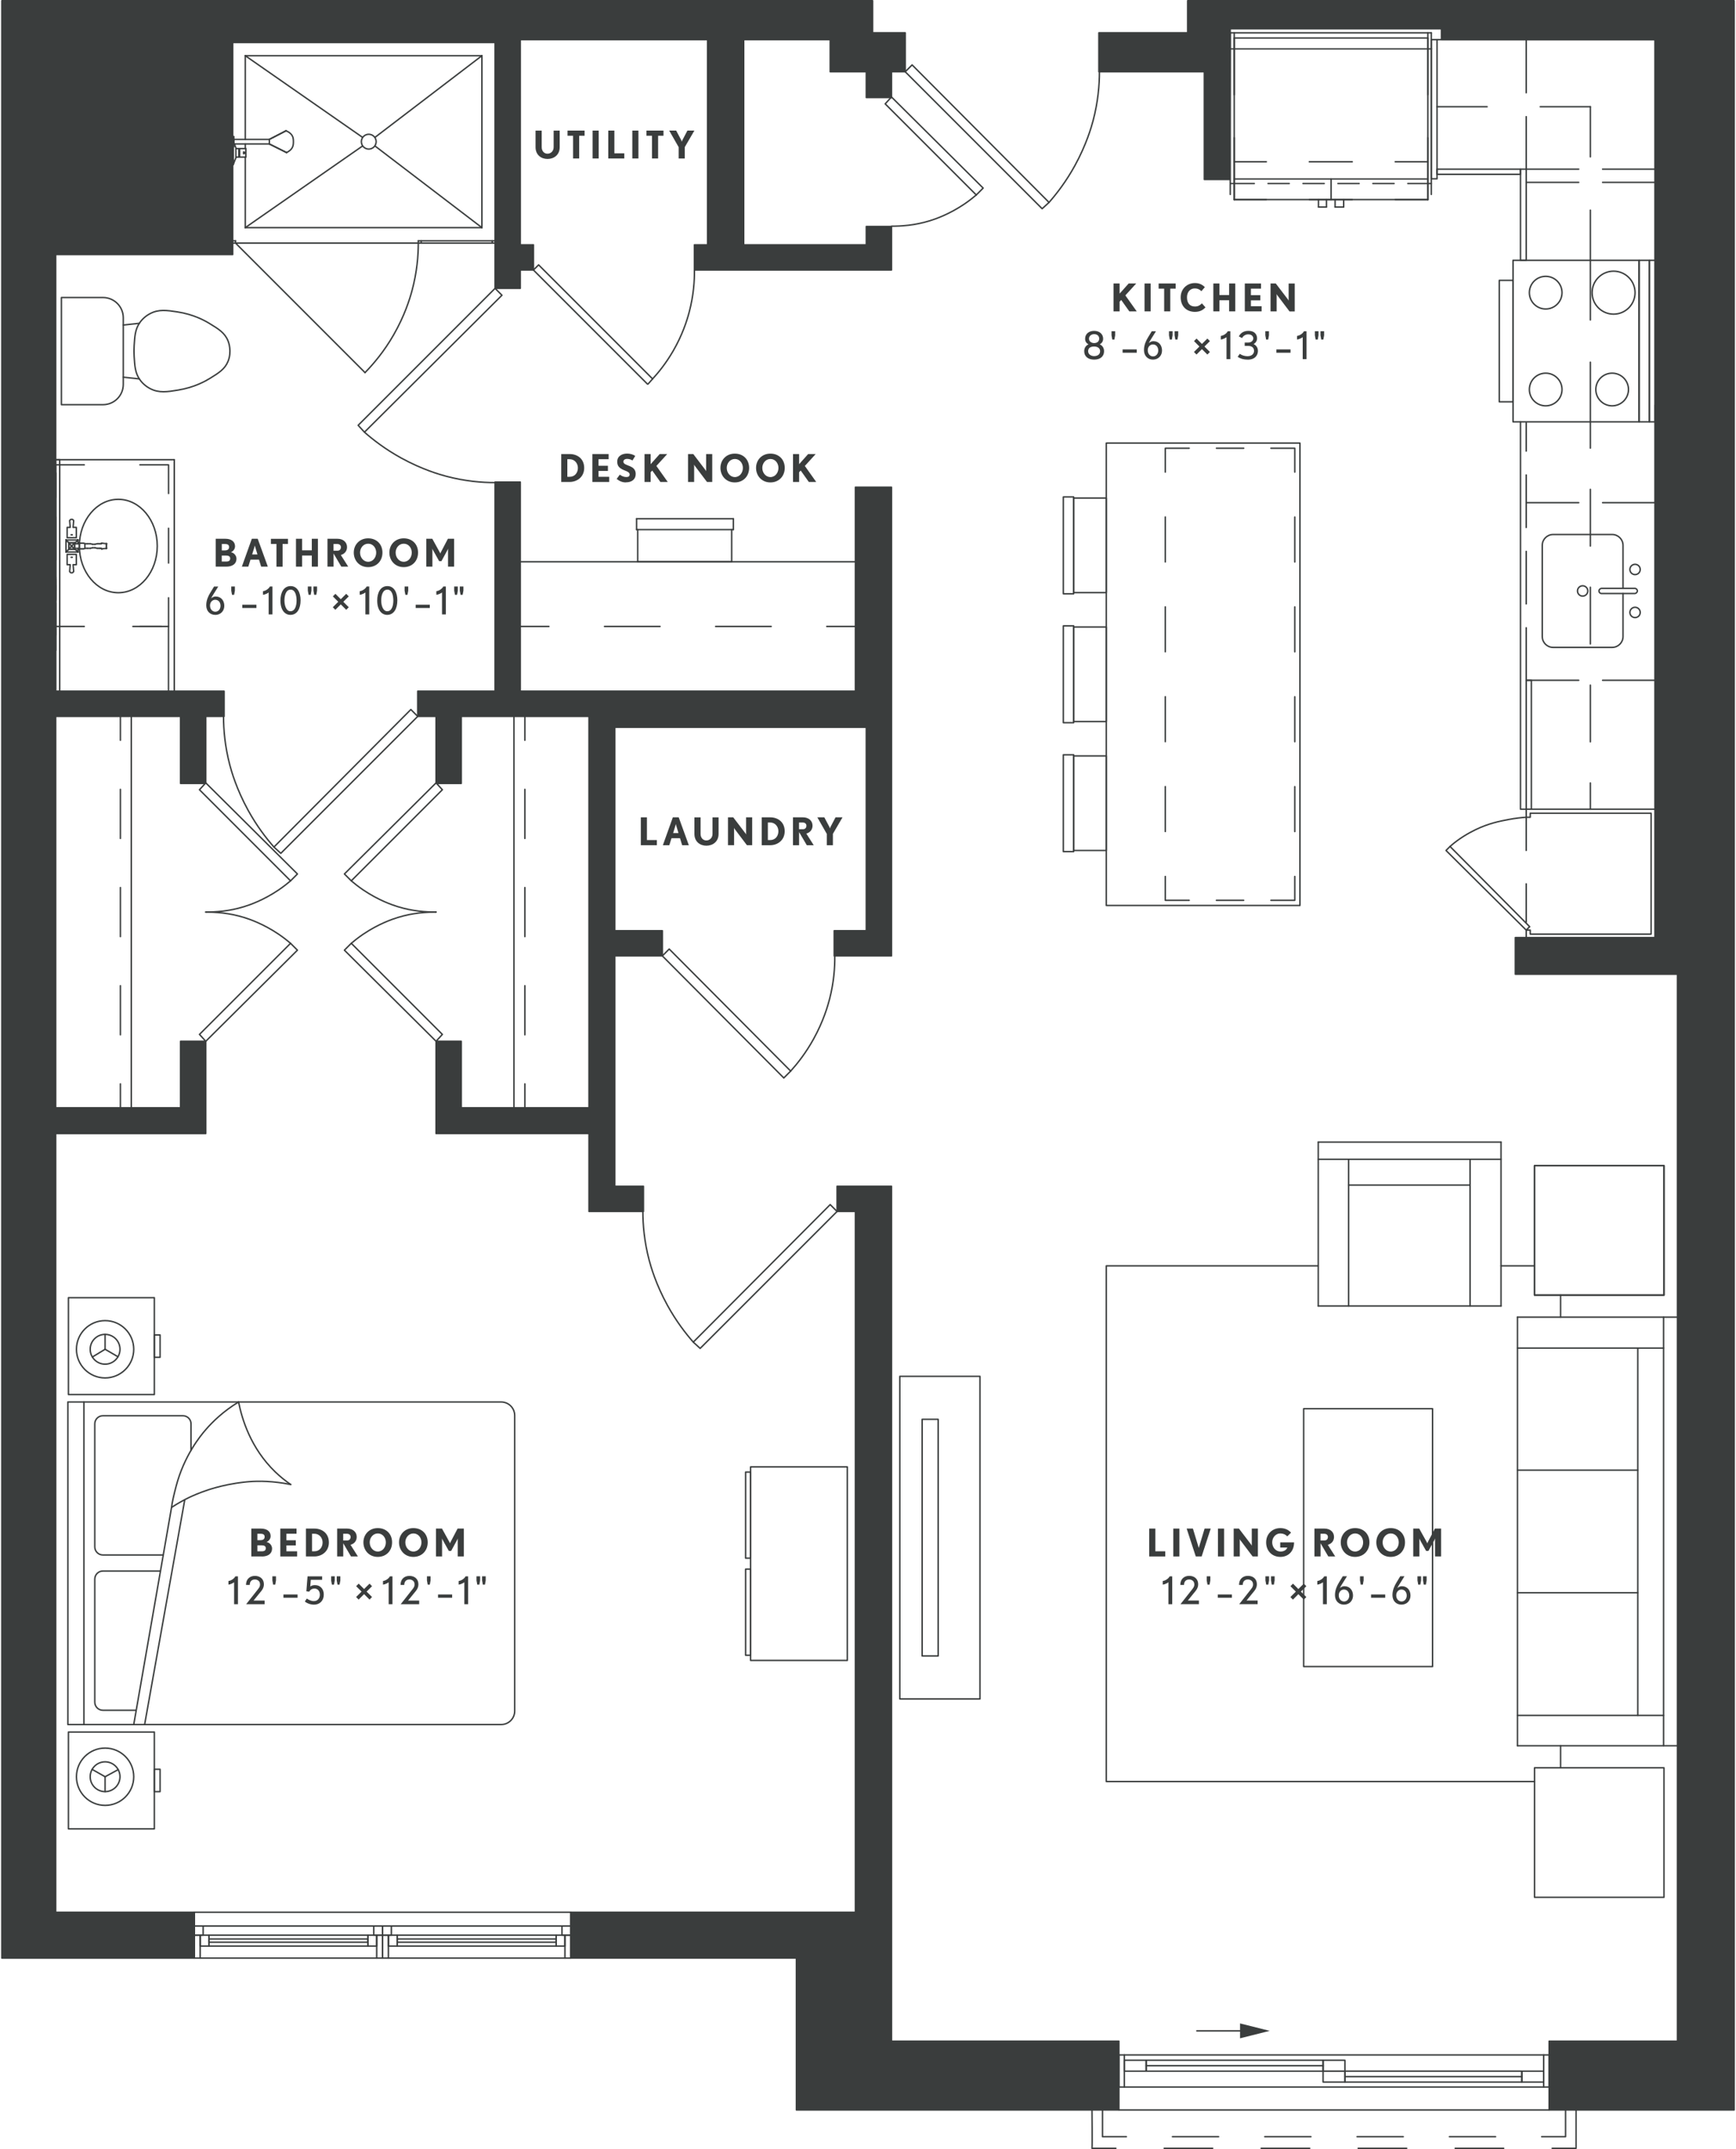 <?xml version="1.0" encoding="UTF-8"?>
<svg width="101px" height="125px" xmlns="http://www.w3.org/2000/svg" xmlns:xlink="http://www.w3.org/1999/xlink" viewBox="0 0 363.18 450.06">
  <defs>
    <style>
      .cls-1 {
        stroke-dasharray: 11.64 11.64;
      }

      .cls-1, .cls-2, .cls-3, .cls-4, .cls-5, .cls-6, .cls-7, .cls-8, .cls-9, .cls-10, .cls-11, .cls-12, .cls-13, .cls-14, .cls-15 {
        stroke: #3a3d3d;
      }

      .cls-1, .cls-2, .cls-3, .cls-4, .cls-5, .cls-6, .cls-8, .cls-9, .cls-10, .cls-11, .cls-12, .cls-13, .cls-14, .cls-15 {
        stroke-linecap: round;
        stroke-linejoin: round;
        stroke-width: .3px;
      }

      .cls-1, .cls-2, .cls-4, .cls-5, .cls-6, .cls-8, .cls-9, .cls-10, .cls-11, .cls-12, .cls-14, .cls-15 {
        fill: none;
      }

      .cls-2 {
        stroke-dasharray: 9.67 9.67;
      }

      .cls-3, .cls-16, .cls-7, .cls-13, .cls-17 {
        fill: #3a3d3d;
      }

      .cls-4 {
        stroke-dasharray: 9.41 9.41;
      }

      .cls-6 {
        stroke-dasharray: 11 5;
      }

      .cls-16, .cls-12 {
        fill-rule: evenodd;
      }

      .cls-7 {
        stroke-miterlimit: 10;
      }

      .cls-8 {
        stroke-dasharray: 11.87 8.63;
      }

      .cls-9 {
        stroke-dasharray: 8 7;
      }

      .cls-10 {
        stroke-dasharray: 10.28 10.28;
      }

      .cls-11 {
        stroke-dasharray: 5.71 5.71;
      }

      .cls-13 {
        clip-rule: evenodd;
      }

      .cls-14 {
        stroke-dasharray: 10.16 10.16;
      }

      .cls-18 {
        clip-path: url(#clippath);
      }

      .cls-15 {
        stroke-dasharray: 7.28 7.28;
      }
    </style>
    <symbol id="Armchair1" viewBox="0 0 38.58 34.62">
      <g>
        <line class="cls-5" x1=".15" y1="34.47" x2="38.43" y2="34.47"></line>
        <line class="cls-5" x1=".15" y1=".15" x2=".15" y2="34.47"></line>
        <line class="cls-5" x1="38.43" y1=".15" x2=".15" y2=".15"></line>
        <line class="cls-5" x1="38.43" y1="34.47" x2="38.43" y2=".15"></line>
        <line class="cls-5" x1="6.63" y1="25.47" x2="32.07" y2="25.47"></line>
        <line class="cls-5" x1="6.63" y1="30.87" x2="6.63" y2=".15"></line>
        <line class="cls-5" x1="38.43" y1="30.87" x2=".15" y2="30.87"></line>
        <line class="cls-5" x1="32.07" y1=".15" x2="32.07" y2="30.87"></line>
      </g>
    </symbol>
    <symbol id="Bed_01" viewBox="0 0 111.54 93.9">
      <g>
        <path class="cls-5" d="M21.99,35.91c1.97-3.24,4.17-5.46,5.76-6.84,1.36-1.19,5.51-4.57,11.88-6.24,1.75-.46,3.36-.84,4.44-.96"></path>
        <path class="cls-5" d="M39.27,46.83c-.73-1.06-1.6-2.16-2.64-3.24-4.98-5.16-11.08-6.97-14.64-7.68"></path>
        <path class="cls-5" d="M44.07,21.87c-.92,1.4-1.62,2.71-2.16,3.84-.21.45-.9,1.93-1.56,3.96-.16.51-.66,2.08-1.08,4.2-.44,2.24-.57,3.96-.6,4.32-.14,1.91-.16,4.9.6,8.64"></path>
        <path class="cls-5" d="M54.03,20.14s0-8.84,0-12.65c0-.94-.76-1.7-1.7-1.7-5.16,0-20.6,0-25.76,0-.94,0-1.7.76-1.7,1.7,0,3.8,0,12.96,0,16.76,0,.94.76,1.7,1.7,1.7h5.55"></path>
        <line class="cls-5" x1="89.55" y1="16.23" x2="42.51" y2="24.63"></line>
        <line class="cls-5" x1="89.55" y1="13.95" x2="44.07" y2="21.87"></line>
        <path class="cls-5" d="M57.39,19.55V7.49c0-.94.76-1.7,1.7-1.7h25.76c.94,0,1.7.76,1.7,1.69,0,2.52,0,6.94,0,6.94"></path>
        <line class="cls-5" x1="89.55" y1="3.51" x2="21.99" y2="3.51"></line>
        <path class="cls-5" d="M21.99.15v90.77c0,1.57,1.27,2.83,2.83,2.83h61.89c1.57,0,2.83-1.27,2.83-2.83V.15s-67.56,0-67.56,0Z"></path>
        <line class="cls-5" x1="10.95" y1="7.95" x2="12.52" y2="10.65"></line>
        <line class="cls-5" x1="10.95" y1="7.95" x2="7.83" y2="7.95"></line>
        <line class="cls-5" x1="10.95" y1="7.95" x2="12.57" y2="5.28"></line>
        <line class="cls-5" x1="100.47" y1="7.95" x2="98.98" y2="10.69"></line>
        <line class="cls-5" x1="100.47" y1="7.95" x2="103.59" y2="7.95"></line>
        <line class="cls-5" x1="100.47" y1="7.95" x2="98.93" y2="5.23"></line>
        <circle class="cls-5" cx="10.95" cy="7.95" r="3.12"></circle>
        <circle class="cls-5" cx="10.95" cy="7.95" r="6"></circle>
        <circle class="cls-5" cx="100.47" cy="7.95" r="3.12"></circle>
        <circle class="cls-5" cx="100.47" cy="7.95" r="6"></circle>
        <rect class="cls-5" x=".15" y=".27" width="20.28" height="18"></rect>
        <rect class="cls-5" x="7.95" y="18.27" width="4.68" height="1.2"></rect>
        <rect class="cls-5" x="91.11" y=".27" width="20.28" height="18"></rect>
        <rect class="cls-5" x="98.91" y="18.27" width="4.68" height="1.2"></rect>
      </g>
    </symbol>
    <symbol id="Chair_desk" viewBox="0 0 20.58 9.3">
      <g>
        <line class="cls-5" x1="20.07" y1="9.15" x2="20.07" y2="2.43"></line>
        <line class="cls-5" x1="20.43" y1="2.43" x2="20.43" y2=".15"></line>
        <line class="cls-5" x1="20.43" y1=".15" x2=".15" y2=".15"></line>
        <line class="cls-5" x1=".15" y1=".15" x2=".15" y2="2.43"></line>
        <line class="cls-5" x1=".39" y1="2.43" x2=".39" y2="9.15"></line>
        <line class="cls-5" x1=".39" y1="9.15" x2="20.07" y2="9.15"></line>
        <line class="cls-5" x1="20.43" y1="2.43" x2=".15" y2="2.43"></line>
      </g>
    </symbol>
    <symbol id="Door13" viewBox="0 0 27.36 20.82">
      <g>
        <polygon class="cls-5" points="8.13 .15 6.69 1.59 25.77 20.67 27.21 19.35 8.13 .15"></polygon>
        <path class="cls-5" d="M.15,19.35c0-2.01.15-4.84,1.14-8.04.35-1.14,1.33-4.01,3.48-7.2.72-1.06,1.4-1.91,1.92-2.52"></path>
      </g>
    </symbol>
    <symbol id="Door2" viewBox="0 0 40.98 30.42">
      <g>
        <polygon class="cls-5" points="12.15 30.27 10.71 28.95 39.39 .15 40.83 1.59 12.15 30.27"></polygon>
        <path class="cls-5" d="M10.71,28.95c-1.61-1.83-3.58-4.38-5.4-7.68-2.44-4.43-3.5-8.19-3.84-9.48C.44,7.87.15,4.36.15,1.59"></path>
      </g>
    </symbol>
    <symbol id="Door3" viewBox="0 0 27.3 36.42">
      <g>
        <polygon class="cls-5" points=".15 25.59 1.59 27.03 27.15 1.59 25.71 .15 .15 25.59"></polygon>
        <path class="cls-5" d="M1.59,27.03c1.59,1.43,3.81,3.19,6.72,4.8,3.74,2.07,6.96,2.99,8.4,3.36,3.52.9,6.63,1.11,9,1.08"></path>
      </g>
    </symbol>
    <symbol id="Door4" viewBox="0 0 25.26 34.02">
      <g>
        <polyline class="cls-5" points=".15 24.15 1.23 25.11 25.11 1.23 24.03 .15 .15 24.03"></polyline>
        <path class="cls-5" d="M1.23,25.11c1.39,1.28,3.34,2.85,5.88,4.32,3.29,1.9,6.25,2.86,8.16,3.36,3.47.91,6.52,1.11,8.76,1.08"></path>
      </g>
    </symbol>
    <symbol id="Dresser" viewBox="0 0 40.83 21.61">
      <g>
        <rect class="cls-5" x=".15" y=".15" width="40.53" height="20.27"></rect>
        <rect class="cls-5" x="1.24" y="20.42" width="18.03" height="1.04"></rect>
        <rect class="cls-5" x="21.57" y="20.42" width="18.03" height="1.04"></rect>
      </g>
    </symbol>
    <symbol id="Kitchen_5" viewBox="0 0 89.3 189.89">
      <g>
        <g>
          <use width="42.42" height="36.78" transform="translate(42.42 36.78) rotate(-180)" xlink:href="#Refr_3"></use>
          <line class="cls-6" x1="62.15" y1="1.7" x2="62.15" y2="28.7"></line>
          <line class="cls-6" x1="62.15" y1="28.7" x2="89.15" y2="28.7"></line>
          <line class="cls-6" x1="62.15" y1="31.46" x2="89.15" y2="31.46"></line>
          <line class="cls-6" x1="62.15" y1="98.54" x2="89.15" y2="98.54"></line>
          <line class="cls-6" x1="62.15" y1="135.74" x2="89.15" y2="135.74"></line>
          <line class="cls-5" x1="63.23" y1="162.74" x2="89.15" y2="162.74"></line>
          <line class="cls-5" x1="62.15" y1="189.74" x2="89.15" y2="189.74"></line>
          <line class="cls-5" x1="89.15" y1="189.74" x2="89.15" y2="162.74"></line>
          <line class="cls-6" x1="62.15" y1="135.74" x2="62.15" y2="81.83"></line>
          <g>
            <line class="cls-5" x1="75.59" y1="81.62" x2="75.59" y2="87.12"></line>
            <line class="cls-8" x1="75.59" y1="95.75" x2="75.59" y2="152.93"></line>
            <line class="cls-5" x1="75.59" y1="157.24" x2="75.59" y2="162.74"></line>
          </g>
          <g>
            <line class="cls-5" x1="75.59" y1="15.62" x2="65.09" y2="15.62"></line>
            <line class="cls-5" x1="53.96" y1="15.62" x2="43.46" y2="15.62"></line>
          </g>
          <g>
            <line class="cls-5" x1="75.59" y1="15.62" x2="75.59" y2="26.12"></line>
            <line class="cls-5" x1="75.59" y1="37.28" x2="75.59" y2="47.78"></line>
          </g>
          <polygon class="cls-5" points="43.47 1.58 43.47 30.72 42.27 30.72 42.27 1.58 43.47 1.58"></polygon>
          <polygon class="cls-5" points="60.94 28.7 60.94 29.78 43.46 29.78 43.46 28.7 60.94 28.7"></polygon>
          <rect class="cls-5" x="62.15" y="135.74" width="1.08" height="27"></rect>
          <rect class="cls-5" x="60.95" y="28.7" width="1.2" height="19.08"></rect>
          <use width="34.14" height="32.94" transform="translate(89.3 81.77) rotate(-90) scale(1 -1)" xlink:href="#Kitchen_Stove"></use>
          <use width="23.94" height="20.82" transform="translate(86.18 105.06) rotate(90)" xlink:href="#Kitchen_Sink"></use>
          <polyline class="cls-5" points="62.15 162.74 60.95 162.74 60.95 81.62"></polyline>
          <polyline class="cls-5" points="89.15 47.78 89.15 1.58 43.46 1.58"></polyline>
          <line class="cls-5" x1="89.15" y1="162.74" x2="89.15" y2="78.14"></line>
          <polyline class="cls-5" points="62.15 189.74 62.15 188.06 62.99 188.06 62.99 188.9 88.31 188.9 88.31 163.58 62.99 163.58 62.99 164.42 62.15 164.42 62.15 162.74"></polyline>
          <line class="cls-9" x1="62.15" y1="186.37" x2="62.15" y2="164.42"></line>
        </g>
        <polygon class="cls-5" points="62.15 188.06 45.35 171.38 46.19 170.54 62.87 187.34 62.15 188.06"></polygon>
        <path class="cls-5" d="M46.19,170.54c1.9-1.7,3.99-2.85,5.28-3.48,2.75-1.35,5.16-1.82,6.96-2.16,1.52-.29,2.81-.42,3.72-.48"></path>
      </g>
    </symbol>
    <symbol id="Kitchen_Sink" viewBox="0 0 23.94 20.82">
      <g>
        <path class="cls-5" d="M11.43,3.75H2.42C1.17,3.75.15,4.77.15,6.02v12.38c0,1.25,1.02,2.27,2.27,2.27h19.1c1.25,0,2.27-1.02,2.27-2.27V6.02c0-1.25-1.02-2.27-2.27-2.27h-9.01"></path>
        <rect class="cls-5" x="11.43" y=".75" width="1.08" height="8.04" rx=".54" ry=".54"></rect>
        <circle class="cls-5" cx="7.47" cy="1.23" r="1.08"></circle>
        <circle class="cls-5" cx="16.47" cy="1.23" r="1.08"></circle>
        <circle class="cls-5" cx="11.97" cy="12.21" r="1.08"></circle>
      </g>
    </symbol>
    <symbol id="Kitchen_Stove" viewBox="0 0 34.14 32.94">
      <g>
        <rect class="cls-5" x=".15" y="3.51" width="33.84" height="26.4"></rect>
        <rect class="cls-5" x=".15" y="1.35" width="33.84" height="2.16"></rect>
        <rect class="cls-5" x=".15" y=".15" width="33.84" height="1.2"></rect>
        <rect class="cls-5" x="4.35" y="29.91" width="25.44" height="2.88"></rect>
        <circle class="cls-5" cx="6.93" cy="9.15" r="3.42"></circle>
        <circle class="cls-5" cx="6.93" cy="23.07" r="3.42"></circle>
        <circle class="cls-5" cx="27.21" cy="23.07" r="3.42"></circle>
        <circle class="cls-5" cx="27.21" cy="8.85" r="4.5"></circle>
        <g>
          <line class="cls-5" x1="33.99" y1="13.71" x2="21.49" y2="13.71"></line>
          <line class="cls-5" x1="12.65" y1="13.71" x2=".15" y2="13.71"></line>
        </g>
      </g>
    </symbol>
    <symbol id="Refr_3" data-name="Refr 3" viewBox="0 0 42.42 36.78">
      <g>
        <line class="cls-5" x1="18.51" y1=".15" x2="18.51" y2="1.71"></line>
        <line class="cls-5" x1="20.31" y1=".15" x2="20.31" y2="1.71"></line>
        <line class="cls-5" x1="18.51" y1=".15" x2="20.31" y2=".15"></line>
        <line class="cls-5" x1="23.79" y1=".15" x2="23.79" y2="1.71"></line>
        <line class="cls-5" x1="22.11" y1=".15" x2="22.11" y2="1.71"></line>
        <line class="cls-5" x1="21.15" y1="1.71" x2="21.15" y2="6.03"></line>
        <line class="cls-5" x1="41.43" y1="6.03" x2=".87" y2="6.03"></line>
        <line class="cls-5" x1="23.79" y1=".15" x2="22.11" y2=".15"></line>
        <line class="cls-5" x1=".15" y1="5.07" x2="5.07" y2="5.07"></line>
        <line class="cls-5" x1="7.95" y1="5.07" x2="12.39" y2="5.07"></line>
        <line class="cls-5" x1="15.27" y1="5.07" x2="19.71" y2="5.07"></line>
        <line class="cls-5" x1="22.59" y1="5.07" x2="27.03" y2="5.07"></line>
        <line class="cls-5" x1="29.91" y1="5.07" x2="34.35" y2="5.07"></line>
        <line class="cls-5" x1="37.23" y1="5.07" x2="42.15" y2="5.07"></line>
        <line class="cls-5" x1=".15" y1="33.27" x2="42.15" y2="33.27"></line>
        <line class="cls-5" x1=".15" y1="33.27" x2=".15" y2="2.79"></line>
        <line class="cls-5" x1="42.27" y1="36.63" x2="42.27" y2="2.79"></line>
        <line class="cls-5" x1="41.43" y1="35.55" x2="41.43" y2="1.71"></line>
        <line class="cls-5" x1="41.43" y1="1.71" x2=".87" y2="1.71"></line>
        <line class="cls-5" x1=".87" y1="1.71" x2=".87" y2="35.55"></line>
        <line class="cls-5" x1=".87" y1="35.55" x2="41.43" y2="35.55"></line>
        <line class="cls-5" x1="41.43" y1="9.63" x2="34.71" y2="9.63"></line>
        <line class="cls-5" x1="25.71" y1="9.63" x2="16.71" y2="9.63"></line>
        <line class="cls-5" x1="7.71" y1="9.63" x2=".87" y2="9.63"></line>
        <line class="cls-5" x1=".87" y1="36.63" x2=".87" y2="23.67"></line>
        <line class="cls-5" x1=".87" y1="14.67" x2=".87" y2="1.71"></line>
        <line class="cls-5" x1=".87" y1="1.71" x2="7.71" y2="1.71"></line>
        <line class="cls-5" x1="16.71" y1="1.71" x2="25.71" y2="1.71"></line>
        <line class="cls-5" x1="34.71" y1="1.71" x2="41.43" y2="1.71"></line>
        <line class="cls-5" x1="41.43" y1="1.71" x2="41.43" y2="14.67"></line>
        <line class="cls-5" x1="41.43" y1="23.67" x2="41.43" y2="36.63"></line>
        <line class="cls-5" x1=".15" y1="33.27" x2=".15" y2="36.63"></line>
        <line class="cls-5" x1=".15" y1="36.63" x2="42.15" y2="36.63"></line>
      </g>
    </symbol>
    <symbol id="Shower" viewBox="0 0 36.3 52.62">
      <g>
        <line class="cls-5" x1="20.43" y1="41.07" x2="18.63" y2="44.67"></line>
        <line class="cls-5" x1="17.67" y1="44.67" x2="15.87" y2="41.19"></line>
        <line class="cls-5" x1="18.63" y1="44.67" x2="20.43" y2="41.07"></line>
        <line class="cls-5" x1="17.67" y1="44.67" x2="15.87" y2="41.19"></line>
        <polygon class="cls-5" points="20.55 50.07 20.55 50.07 20.55 50.07 20.55 50.07 20.43 50.07 20.43 50.07 20.43 50.07 20.43 50.07 20.43 50.07 20.31 50.07 20.31 49.95 20.31 49.95 20.43 49.95 20.43 49.95 20.43 49.83 20.43 49.83 20.43 49.83 20.55 49.83 20.55 49.83 20.55 49.95 20.55 49.95 20.67 49.95 20.67 49.95 20.67 50.07 20.55 50.07"></polygon>
        <line class="cls-5" x1="21.39" y1="51.63" x2="21.39" y2="51.63"></line>
        <line class="cls-5" x1="19.59" y1="51.63" x2="19.59" y2="51.63"></line>
        <line class="cls-5" x1="22.95" y1="52.47" x2="22.95" y2="52.23"></line>
        <line class="cls-5" x1="18.63" y1="51.99" x2="18.63" y2="51.99"></line>
        <line class="cls-5" x1="18.63" y1="51.99" x2="19.59" y2="51.63"></line>
        <line class="cls-5" x1="21.39" y1="51.63" x2="22.59" y2="52.11"></line>
        <line class="cls-5" x1="22.59" y1="52.11" x2="22.95" y2="52.23"></line>
        <line class="cls-5" x1="22.95" y1="52.23" x2="22.71" y2="52.23"></line>
        <line class="cls-5" x1="22.71" y1="52.23" x2="21.99" y2="52.23"></line>
        <line class="cls-5" x1="21.99" y1="52.23" x2="21.03" y2="52.23"></line>
        <line class="cls-5" x1="21.03" y1="52.23" x2="19.95" y2="52.23"></line>
        <line class="cls-5" x1="19.95" y1="52.23" x2="19.23" y2="52.23"></line>
        <line class="cls-5" x1="36.15" y1="49.71" x2="19.11" y2="25.23"></line>
        <line class="cls-5" x1="36.15" y1=".15" x2="19.11" y2="22.47"></line>
        <line class="cls-5" x1=".15" y1=".15" x2="17.19" y2="22.47"></line>
        <line class="cls-5" x1=".15" y1="49.71" x2="17.19" y2="25.23"></line>
        <line class="cls-5" x1=".15" y1="49.71" x2="17.67" y2="49.71"></line>
        <line class="cls-5" x1="18.63" y1="49.71" x2="19.59" y2="49.71"></line>
        <line class="cls-5" x1="21.39" y1="49.71" x2="36.15" y2="49.71"></line>
        <line class="cls-5" x1="36.15" y1="49.71" x2="36.15" y2=".15"></line>
        <line class="cls-5" x1="36.15" y1=".15" x2=".15" y2=".15"></line>
        <line class="cls-5" x1=".15" y1=".15" x2=".15" y2="49.71"></line>
        <circle class="cls-5" cx="18.15" cy="23.85" r="1.55"></circle>
        <rect class="cls-5" x="17.07" y="52.11" width="2.16" height=".36"></rect>
        <rect class="cls-5" x="17.67" y="44.67" width=".96" height="7.44"></rect>
        <path class="cls-5" d="M15.87,41.19c.1-.26.49-1.16,1.32-1.44.36-.12.78-.12.96-.12.2,0,.6,0,.96.12.8.26,1.19,1.05,1.32,1.32"></path>
        <rect class="cls-5" x="19.59" y="49.59" width="1.8" height="1.32"></rect>
        <rect class="cls-5" x="19.59" y="51.03" width="1.8" height=".66"></rect>
        <rect class="cls-5" x="19.71" y="50.91" width="1.56" height=".12"></rect>
      </g>
    </symbol>
    <symbol id="Shower_door" viewBox="0 0 27.9 55.26">
      <g>
        <path class="cls-5" d="M.63,39.03c2.58,0,6.04-.26,9.96-1.32,1.79-.48,5.27-1.56,9.24-3.84,3.47-1.99,6.08-4.2,7.92-6"></path>
        <line class="cls-5" x1=".15" y1="54.51" x2=".63" y2="54.51"></line>
        <line class="cls-5" x1=".63" y1=".75" x2="27.75" y2="27.87"></line>
        <line class="cls-5" x1=".15" y1="39.63" x2=".63" y2="39.63"></line>
        <line class="cls-5" x1=".15" y1="39.03" x2=".15" y2="55.11"></line>
        <line class="cls-5" x1=".63" y1="39.03" x2=".15" y2="39.03"></line>
        <line class="cls-5" x1=".15" y1=".75" x2=".63" y2=".75"></line>
        <line class="cls-5" x1=".15" y1=".15" x2=".15" y2=".75"></line>
        <line class="cls-5" x1=".63" y1="55.11" x2=".63" y2=".15"></line>
      </g>
    </symbol>
    <symbol id="Sink" viewBox="0 0 48.67 25.15">
      <g>
        <line class="cls-5" x1=".15" y1=".16" x2=".15" y2="25"></line>
        <line class="cls-5" x1=".15" y1="25" x2="48.52" y2="25"></line>
        <line class="cls-5" x1="17.75" y1="10.78" x2="18.71" y2="10.78"></line>
        <line class="cls-5" x1="18.65" y1="6.28" x2="17.75" y2="6.28"></line>
        <line class="cls-5" x1="18.77" y1="5.12" x2="17.57" y2="5.12"></line>
        <line class="cls-5" x1="17.75" y1="10.78" x2="18.71" y2="10.78"></line>
        <line class="cls-5" x1="17.75" y1="10.78" x2="17.75" y2="10.78"></line>
        <line class="cls-5" x1="17.75" y1="10.78" x2="17.75" y2="10.78"></line>
        <line class="cls-5" x1="17.75" y1="10.78" x2="17.75" y2="10.78"></line>
        <line class="cls-5" x1="17.75" y1="10.78" x2="17.75" y2="10.78"></line>
        <line class="cls-5" x1="17.75" y1="10.78" x2="17.75" y2="10.78"></line>
        <line class="cls-5" x1="17.75" y1="10.78" x2="17.75" y2="10.78"></line>
        <line class="cls-5" x1="17.75" y1="10.78" x2="17.75" y2="10.78"></line>
        <line class="cls-5" x1="18.71" y1="10.78" x2="18.71" y2="10.78"></line>
        <line class="cls-5" x1="18.71" y1="10.78" x2="18.71" y2="10.78"></line>
        <line class="cls-5" x1="18.71" y1="10.78" x2="18.71" y2="10.78"></line>
        <line class="cls-5" x1="18.71" y1="10.78" x2="18.71" y2="10.78"></line>
        <line class="cls-5" x1="18.71" y1="10.78" x2="18.71" y2="10.78"></line>
        <line class="cls-5" x1="18.71" y1="10.78" x2="18.71" y2="10.78"></line>
        <line class="cls-5" x1="18.71" y1="10.78" x2="18.71" y2="10.78"></line>
        <line class="cls-5" x1="17.75" y1="10.78" x2="17.63" y2="9.82"></line>
        <line class="cls-5" x1="18.83" y1="9.82" x2="18.71" y2="10.78"></line>
        <line class="cls-5" x1="17.63" y1="9.82" x2="17.63" y2="9.82"></line>
        <line class="cls-5" x1="17.63" y1="9.82" x2="17.63" y2="9.82"></line>
        <line class="cls-5" x1="17.63" y1="9.82" x2="17.63" y2="9.82"></line>
        <line class="cls-5" x1="17.63" y1="9.82" x2="17.63" y2="9.82"></line>
        <line class="cls-5" x1="18.83" y1="9.82" x2="18.83" y2="9.82"></line>
        <line class="cls-5" x1="18.83" y1="9.82" x2="18.83" y2="9.82"></line>
        <line class="cls-5" x1="18.83" y1="9.82" x2="18.83" y2="9.82"></line>
        <line class="cls-5" x1="18.83" y1="9.82" x2="18.83" y2="9.82"></line>
        <line class="cls-5" x1="17.63" y1="9.82" x2="17.75" y2="9.7"></line>
        <line class="cls-5" x1="17.75" y1="9.7" x2="17.75" y2="9.46"></line>
        <line class="cls-5" x1="17.75" y1="9.46" x2="17.75" y2="9.22"></line>
        <line class="cls-5" x1="18.71" y1="9.22" x2="18.71" y2="9.46"></line>
        <line class="cls-5" x1="18.71" y1="9.46" x2="18.71" y2="9.7"></line>
        <line class="cls-5" x1="18.71" y1="9.7" x2="18.83" y2="9.82"></line>
        <line class="cls-5" x1="17.75" y1="9.22" x2="17.75" y2="8.86"></line>
        <line class="cls-5" x1="17.75" y1="8.86" x2="17.87" y2="8.38"></line>
        <line class="cls-5" x1="17.87" y1="8.38" x2="17.87" y2="7.9"></line>
        <line class="cls-5" x1="17.87" y1="7.9" x2="17.75" y2="7.42"></line>
        <line class="cls-5" x1="18.71" y1="7.42" x2="18.59" y2="7.9"></line>
        <line class="cls-5" x1="18.59" y1="7.9" x2="18.59" y2="8.38"></line>
        <line class="cls-5" x1="18.59" y1="8.38" x2="18.71" y2="8.86"></line>
        <line class="cls-5" x1="18.71" y1="8.86" x2="18.71" y2="9.22"></line>
        <line class="cls-5" x1="17.75" y1="7.42" x2="17.75" y2="6.82"></line>
        <line class="cls-5" x1="17.75" y1="6.82" x2="17.75" y2="6.34"></line>
        <line class="cls-5" x1="18.71" y1="6.34" x2="18.71" y2="6.82"></line>
        <line class="cls-5" x1="18.71" y1="6.82" x2="18.71" y2="7.42"></line>
        <line class="cls-5" x1="17.75" y1="6.34" x2="17.63" y2="5.98"></line>
        <line class="cls-5" x1="17.63" y1="5.98" x2="17.63" y2="5.62"></line>
        <line class="cls-5" x1="18.83" y1="5.62" x2="18.83" y2="5.98"></line>
        <line class="cls-5" x1="18.83" y1="5.98" x2="18.71" y2="6.34"></line>
        <line class="cls-5" x1="17.63" y1="5.62" x2="17.63" y2="5.26"></line>
        <line class="cls-5" x1="17.63" y1="5.26" x2="17.51" y2="5.02"></line>
        <line class="cls-5" x1="17.51" y1="5.02" x2="17.51" y2="4.9"></line>
        <line class="cls-5" x1="18.95" y1="4.9" x2="18.95" y2="5.02"></line>
        <line class="cls-5" x1="18.95" y1="5.02" x2="18.83" y2="5.26"></line>
        <line class="cls-5" x1="18.83" y1="5.26" x2="18.83" y2="5.62"></line>
        <line class="cls-5" x1="18.72" y1="5.08" x2="18.72" y2="4.1"></line>
        <line class="cls-5" x1="17.76" y1="4.1" x2="17.76" y2="5.08"></line>
        <line class="cls-5" x1="16.97" y1="2.32" x2="19.49" y2="2.32"></line>
        <line class="cls-5" x1="16.97" y1="2.32" x2="16.97" y2="2.32"></line>
        <line class="cls-5" x1="16.97" y1="2.32" x2="16.97" y2="2.32"></line>
        <line class="cls-5" x1="16.97" y1="2.32" x2="16.97" y2="2.32"></line>
        <line class="cls-5" x1="16.97" y1="2.32" x2="17.09" y2="2.44"></line>
        <line class="cls-5" x1="17.09" y1="2.44" x2="17.33" y2="2.68"></line>
        <line class="cls-5" x1="17.33" y1="2.68" x2="17.57" y2="2.92"></line>
        <line class="cls-5" x1="17.57" y1="2.92" x2="18.89" y2="2.92"></line>
        <line class="cls-5" x1="17.57" y1="2.92" x2="18.89" y2="2.92"></line>
        <line class="cls-5" x1="16.97" y1="4.84" x2="16.97" y2="2.32"></line>
        <line class="cls-5" x1="16.97" y1="4.84" x2="16.97" y2="4.84"></line>
        <line class="cls-5" x1="16.97" y1="4.84" x2="16.97" y2="4.72"></line>
        <line class="cls-5" x1="16.97" y1="4.72" x2="16.97" y2="4.72"></line>
        <line class="cls-5" x1="16.97" y1="4.72" x2="17.09" y2="4.72"></line>
        <line class="cls-5" x1="17.09" y1="4.72" x2="17.33" y2="4.48"></line>
        <line class="cls-5" x1="17.33" y1="4.48" x2="17.57" y2="4.24"></line>
        <line class="cls-5" x1="17.57" y1="4.12" x2="17.57" y2="2.92"></line>
        <line class="cls-5" x1="17.57" y1="4.12" x2="17.57" y2="2.92"></line>
        <line class="cls-5" x1="17.58" y1="4.1" x2="18.89" y2="2.92"></line>
        <line class="cls-5" x1="19.49" y1="4.84" x2="18.72" y2="4.84"></line>
        <line class="cls-5" x1="17.76" y1="4.84" x2="16.97" y2="4.84"></line>
        <line class="cls-5" x1="19.49" y1="4.84" x2="19.49" y2="4.84"></line>
        <line class="cls-5" x1="19.49" y1="4.84" x2="19.37" y2="4.72"></line>
        <line class="cls-5" x1="19.37" y1="4.72" x2="19.37" y2="4.72"></line>
        <line class="cls-5" x1="19.37" y1="4.72" x2="19.37" y2="4.72"></line>
        <line class="cls-5" x1="19.37" y1="4.72" x2="19.13" y2="4.48"></line>
        <line class="cls-5" x1="19.13" y1="4.48" x2="18.89" y2="4.24"></line>
        <line class="cls-5" x1="18.89" y1="4.12" x2="17.57" y2="4.12"></line>
        <line class="cls-5" x1="18.89" y1="4.12" x2="17.57" y2="4.12"></line>
        <line class="cls-5" x1="18.9" y1="4.1" x2="17.58" y2="2.9"></line>
        <line class="cls-5" x1="19.37" y1="2.44" x2="19.37" y2="2.32"></line>
        <line class="cls-5" x1="19.37" y1="2.32" x2="19.37" y2="2.32"></line>
        <line class="cls-5" x1="19.37" y1="2.32" x2="19.49" y2="2.32"></line>
        <line class="cls-5" x1="19.49" y1="2.32" x2="19.49" y2="2.32"></line>
        <line class="cls-5" x1="19.49" y1="2.32" x2="19.49" y2="4.84"></line>
        <line class="cls-5" x1="18.89" y1="2.92" x2="19.13" y2="2.68"></line>
        <line class="cls-5" x1="19.13" y1="2.68" x2="19.37" y2="2.44"></line>
        <line class="cls-5" x1="18.89" y1="2.92" x2="18.89" y2="4.12"></line>
        <line class="cls-5" x1="18.89" y1="2.92" x2="18.89" y2="4.12"></line>
        <line class="cls-5" x1=".15" y1="1" x2=".15" y2=".16"></line>
        <line class="cls-5" x1=".15" y1="1" x2="48.52" y2="1"></line>
        <line class="cls-5" x1="48.52" y1=".16" x2=".15" y2=".16"></line>
        <line class="cls-5" x1="48.51" y1="23.79" x2="35.07" y2="23.79"></line>
        <g>
          <line class="cls-5" x1="35.07" y1="22.33" x2="35.07" y2="16.33"></line>
          <polyline class="cls-5" points="35.07 6.15 35.07 .15 35.07 2.7 35.07 6.15"></polyline>
          <polyline class="cls-5" points="35.07 17.8 35.07 23.79 35.07 23.8 29.07 23.8"></polyline>
          <line class="cls-15" x1="21.79" y1="23.8" x2="10.87" y2="23.8"></line>
          <polyline class="cls-5" points="7.23 23.8 1.23 23.8 1.23 23.79 1.23 17.8"></polyline>
          <line class="cls-5" x1="1.23" y1="6.15" x2="1.23" y2=".15"></line>
        </g>
        <line class="cls-5" x1="36.89" y1=".16" x2="30.17" y2=".16"></line>
        <line class="cls-5" x1="21.17" y1=".16" x2="12.17" y2=".16"></line>
        <line class="cls-5" x1="8.07" y1=".16" x2="1.23" y2=".16"></line>
        <line class="cls-5" x1="25.25" y1=".16" x2="27.53" y2=".16"></line>
        <line class="cls-5" x1="24.77" y1=".16" x2="29.69" y2=".16"></line>
        <line class="cls-5" x1="26.45" y1=".16" x2="29.45" y2=".16"></line>
        <line class="cls-5" x1="2.91" y1=".16" x2="40.11" y2=".16"></line>
        <line class="cls-5" x1="40.11" y1=".16" x2="2.91" y2=".16"></line>
        <ellipse class="cls-5" cx="18.23" cy="13.28" rx="9.78" ry="8.16"></ellipse>
        <polyline class="cls-5" points="14.33 3.2 14.33 2.56 16.49 2.56 16.49 4.48 14.33 4.48 14.33 3.81 12.89 3.93 12.65 3.69 12.65 3.68 12.65 3.32 12.89 3.08 14.33 3.2"></polyline>
        <line class="cls-5" x1="15.89" y1="3.63" x2="15.89" y2="3.39"></line>
        <polyline class="cls-5" points="22.14 3.2 22.14 2.56 19.98 2.56 19.98 4.48 22.14 4.48 22.14 3.81 23.58 3.93 23.82 3.69 23.83 3.68 23.83 3.32 23.59 3.08 22.15 3.2"></polyline>
        <line class="cls-5" x1="20.59" y1="3.63" x2="20.59" y2="3.39"></line>
      </g>
    </symbol>
    <symbol id="Sofa1" viewBox="0 0 34.62 90.06">
      <g>
        <line class="cls-5" x1="9.27" y1="57.87" x2="34.47" y2="57.87"></line>
        <line class="cls-5" x1="9.27" y1="32.19" x2="34.47" y2="32.19"></line>
        <line class="cls-5" x1="9.27" y1="83.43" x2="9.27" y2="6.51"></line>
        <line class="cls-5" x1="3.87" y1="83.43" x2="34.47" y2="83.43"></line>
        <line class="cls-5" x1="3.87" y1=".15" x2="3.87" y2="89.91"></line>
        <line class="cls-5" x1="34.47" y1="6.51" x2="3.87" y2="6.51"></line>
        <line class="cls-5" x1=".15" y1=".15" x2=".15" y2="89.91"></line>
        <line class="cls-5" x1=".15" y1="89.91" x2="34.47" y2="89.91"></line>
        <line class="cls-5" x1="34.47" y1="89.91" x2="34.47" y2=".15"></line>
        <line class="cls-5" x1="34.47" y1=".15" x2=".15" y2=".15"></line>
      </g>
    </symbol>
    <symbol id="TV" viewBox="0 0 17.1 67.86">
      <g>
        <rect class="cls-5" x=".15" y=".15" width="16.8" height="67.56"></rect>
        <rect class="cls-5" x="8.91" y="9.15" width="3.36" height="49.56"></rect>
      </g>
    </symbol>
    <symbol id="Table" viewBox="0 0 49.86 97.14">
      <g>
        <g>
          <polyline class="cls-5" points="48.63 90.91 48.63 95.91 43.63 95.91"></polyline>
          <line class="cls-11" x1="37.92" y1="95.91" x2="29.36" y2="95.91"></line>
          <polyline class="cls-5" points="26.51 95.91 21.51 95.91 21.51 90.91"></polyline>
          <line class="cls-4" x1="21.51" y1="81.5" x2="21.51" y2="10.93"></line>
          <polyline class="cls-5" points="21.51 6.23 21.51 1.23 26.51 1.23"></polyline>
          <line class="cls-11" x1="32.22" y1="1.23" x2="40.78" y2="1.23"></line>
          <polyline class="cls-5" points="43.63 1.23 48.63 1.23 48.63 6.23"></polyline>
          <line class="cls-4" x1="48.63" y1="15.64" x2="48.63" y2="86.21"></line>
        </g>
        <rect class="cls-5" x="9.15" y=".15" width="40.56" height="96.84"></rect>
        <rect class="cls-5" x=".15" y="11.43" width="2.16" height="20.28"></rect>
        <rect class="cls-5" x="2.31" y="11.67" width="6.84" height="19.8"></rect>
        <rect class="cls-5" x=".15" y="38.43" width="2.16" height="20.28"></rect>
        <rect class="cls-5" x="2.31" y="38.67" width="6.84" height="19.8"></rect>
        <rect class="cls-5" x=".15" y="65.43" width="2.16" height="20.28"></rect>
        <rect class="cls-5" x="2.31" y="65.67" width="6.84" height="19.8"></rect>
      </g>
    </symbol>
    <symbol id="Toilet" viewBox="0 0 22.74 35.6">
      <g>
        <line class="cls-5" x1="16.83" y1="13.11" x2="17.19" y2="16.47"></line>
        <line class="cls-5" x1="5.91" y1="13.11" x2="5.55" y2="16.47"></line>
        <path class="cls-5" d="M.15.15v8.71c0,2.35,1.9,4.25,4.25,4.25h13.94c2.35,0,4.25-1.9,4.25-4.25V.15H.15Z"></path>
        <path class="cls-5" d="M10.23,15.39c-1.95.12-3.35.21-4.68,1.08-1.26.82-1.86,1.94-2.04,2.28-.96,1.84-.67,3.62-.3,5.86.56,3.42,1.9,5.76,2.45,6.65,1.15,1.86,1.94,3.15,3.61,3.81,2.05.81,3.95.1,4.2,0,1.73-.68,2.54-2.01,3.72-3.96.56-.92,1.89-3.29,2.4-6.72.32-2.13.58-3.85-.36-5.64-.18-.34-.78-1.46-2.04-2.28-1.33-.87-2.72-.96-4.68-1.08-.75-.05-1.51-.05-2.28,0Z"></path>
      </g>
    </symbol>
    <symbol id="window3" viewBox="0 0 76.86 9.9">
      <g>
        <polygon class="cls-5" points="75.52 9.75 76.71 9.75 76.71 4.95 75.52 4.95 75.52 9.75"></polygon>
        <polygon class="cls-5" points="74.92 4.95 76.71 4.95 76.71 3.03 74.92 3.03 74.92 4.95"></polygon>
        <polygon class="cls-5" points="73.74 7.23 75.52 7.23 75.52 4.95 73.74 4.95 73.74 7.23"></polygon>
        <rect class="cls-5" x="38.43" y="4.95" width="1.19" height="4.8"></rect>
        <rect class="cls-5" x="38.43" y="3.03" width="1.79" height="1.92"></rect>
        <rect class="cls-5" x="39.62" y="4.95" width="1.79" height="2.28"></rect>
        <polygon class="cls-5" points="73.74 7.23 41.41 7.23 41.41 4.95 73.74 4.95 73.74 7.23"></polygon>
        <polygon class="cls-5" points="73.74 6.43 41.41 6.43 41.41 5.75 73.74 5.75 73.74 6.43"></polygon>
        <line class="cls-5" x1="39.62" y1="9.75" x2="75.52" y2="9.75"></line>
        <line class="cls-5" x1="40.22" y1="3.03" x2="74.92" y2="3.03"></line>
        <rect class="cls-5" x=".15" y="4.95" width="1.19" height="4.8"></rect>
        <rect class="cls-5" x=".15" y="3.03" width="1.79" height="1.92"></rect>
        <rect class="cls-5" x=".15" y=".15" width="76.56" height="2.88"></rect>
        <rect class="cls-5" x="1.34" y="4.95" width="1.79" height="2.28"></rect>
        <polygon class="cls-5" points="37.24 9.75 38.43 9.75 38.43 4.95 37.24 4.95 37.24 9.75"></polygon>
        <polygon class="cls-5" points="36.64 4.95 38.43 4.95 38.43 3.03 36.64 3.03 36.64 4.95"></polygon>
        <polygon class="cls-5" points="35.46 7.23 37.24 7.23 37.24 4.95 35.46 4.95 35.46 7.23"></polygon>
        <rect class="cls-5" x="3.13" y="4.95" width="32.33" height="2.28"></rect>
        <rect class="cls-5" x="3.13" y="5.75" width="32.33" height=".68"></rect>
        <line class="cls-5" x1="37.24" y1="9.75" x2="1.34" y2="9.75"></line>
        <line class="cls-5" x1="36.64" y1="3.03" x2="1.94" y2="3.03"></line>
      </g>
    </symbol>
    <clipPath id="clippath">
      <path class="cls-13" d="M175.11,248.43v5.28h3.84v146.76h-59.64v9.6h47.28v31.8h67.56v-14.4h-47.64v-179.04h-11.4ZM103.47,100.95v43.8h-16.2v5.28h3.84v14.04h5.28v-14.04h26.76v81.96h-26.76v-13.92h-5.28v19.32h32.04v16.32h11.4v-5.28h-6v-48.24h9.96v-5.28h-9.96v-42.6h52.68v42.6h-6.72v5.28h12v-98.16h-7.56v42.72h-70.2v-43.8h-5.28ZM248.55.15v6.72h-18.6v8.16h22.09v22.56h5.28l.15-31.56h44.24v2.28h44.76v188.04h-29.28v7.68h33.96v223.44h-26.88v14.4h38.76V.15h-114.48ZM.15.15v409.92h40.32v-9.6H11.43v-163.08h31.44v-19.32h-5.28v13.92H11.43v-81.96h26.16v14.04h5.28v-14.04h3.84v-5.28H11.43V53.31h37.08V8.91h54.96v51.48h5.28v-3.84h2.76v-5.28h-2.76V8.31h39.24v42.96h-2.76v5.28h41.28v-9.12h-5.28v3.84h-25.68V8.31h18.12v6.72h7.56v5.4h5.28v-5.4h2.88V6.87h-6.84V.15H.15Z"></path>
    </clipPath>
  </defs>
  <g id="Walls">
    <g>
      <path class="cls-16" d="M175.11,248.43v5.28h3.84v146.76h-59.64v9.6h47.28v31.8h67.56v-14.4h-47.64v-179.04h-11.4ZM103.47,100.95v43.8h-16.2v5.28h3.84v14.04h5.28v-14.04h26.76v81.96h-26.76v-13.92h-5.28v19.32h32.04v16.32h11.4v-5.28h-6v-48.24h9.96v-5.28h-9.96v-42.6h52.68v42.6h-6.72v5.28h12v-98.16h-7.56v42.72h-70.2v-43.8h-5.28ZM248.55.15v6.72h-18.6v8.16h22.09v22.56h5.28l.15-31.56h44.24v2.28h44.76v188.04h-29.28v7.68h33.96v223.44h-26.88v14.4h38.76V.15h-114.48ZM.15.15v409.92h40.32v-9.6H11.43v-163.08h31.44v-19.32h-5.28v13.92H11.43v-81.96h26.16v14.04h5.28v-14.04h3.84v-5.28H11.43V53.31h37.08V8.91h54.96v51.48h5.28v-3.84h2.76v-5.28h-2.76V8.31h39.24v42.96h-2.76v5.28h41.28v-9.12h-5.28v3.84h-25.68V8.31h18.12v6.72h7.56v5.4h5.28v-5.4h2.88V6.87h-6.84V.15H.15Z"></path>
      <g class="cls-18">
        <rect class="cls-3" x=".15" y=".15" width="362.88" height="441.72"></rect>
      </g>
      <path class="cls-12" d="M175.11,248.43v5.28h3.84v146.76h-59.64v9.6h47.28v31.8h67.56v-14.4h-47.64v-179.04h-11.4ZM103.47,100.95v43.8h-16.2v5.28h3.84v14.04h5.28v-14.04h26.76v81.96h-26.76v-13.92h-5.28v19.32h32.04v16.32h11.4v-5.28h-6v-48.24h9.96v-5.28h-9.96v-42.6h52.68v42.6h-6.72v5.28h12v-98.16h-7.56v42.72h-70.2v-43.8h-5.28ZM248.55.15v6.72h-18.6v8.16h22.09v22.56h5.28l.15-31.56h44.24v2.28h44.76v188.04h-29.28v7.68h33.96v223.44h-26.88v14.4h38.76V.15h-114.48ZM.15.15v409.92h40.32v-9.6H11.43v-163.08h31.44v-19.32h-5.28v13.92H11.43v-81.96h26.16v14.04h5.28v-14.04h3.84v-5.28H11.43V53.31h37.08V8.91h54.96v51.48h5.28v-3.84h2.76v-5.28h-2.76V8.31h39.24v42.96h-2.76v5.28h41.28v-9.12h-5.28v3.84h-25.68V8.31h18.12v6.72h7.56v5.4h5.28v-5.4h2.88V6.87h-6.84V.15H.15Z"></path>
    </g>
  </g>
  <g id="Linework">
    <use width="40.98" height="30.42" transform="translate(134.28 252.12)" xlink:href="#Door2"></use>
    <use width="27.3" height="36.42" transform="translate(138.36 225.9) rotate(-90)" xlink:href="#Door3"></use>
    <rect class="cls-5" x="323.13" y="430.35" width="1.14" height="6.72"></rect>
    <rect class="cls-5" x="234.15" y="430.35" width="1.14" height="6.72"></rect>
    <rect class="cls-5" x="318.55" y="433.75" width="4.57" height="2.28"></rect>
    <rect class="cls-5" x="276.92" y="433.75" width="4.57" height="2.28"></rect>
    <rect class="cls-5" x="235.29" y="431.47" width="4.57" height="2.28"></rect>
    <rect class="cls-5" x="276.92" y="431.47" width="4.57" height="2.28"></rect>
    <line class="cls-5" x1="323.13" y1="430.35" x2="235.29" y2="430.35"></line>
    <line class="cls-5" x1="235.29" y1="437.07" x2="323.13" y2="437.07"></line>
    <line class="cls-5" x1="318.55" y1="434.89" x2="281.5" y2="434.89"></line>
    <line class="cls-5" x1="324.27" y1="441.87" x2="234.15" y2="441.87"></line>
    <line class="cls-5" x1="276.92" y1="432.61" x2="239.87" y2="432.61"></line>
    <rect class="cls-5" x="281.5" y="433.75" width="37.05" height="2.28" transform="translate(600.05 869.78) rotate(-180)"></rect>
    <rect class="cls-5" x="239.87" y="431.47" width="37.05" height="2.28" transform="translate(516.79 865.22) rotate(-180)"></rect>
    <g>
      <polyline class="cls-5" points="327.71 441.87 327.71 447.48 322.71 447.48"></polyline>
      <line class="cls-2" x1="313.05" y1="447.48" x2="240.54" y2="447.48"></line>
      <polyline class="cls-5" points="235.71 447.48 230.71 447.48 230.71 441.87"></polyline>
    </g>
    <g>
      <polyline class="cls-5" points="329.91 441.87 329.91 449.91 324.91 449.91"></polyline>
      <line class="cls-14" x1="314.75" y1="449.91" x2="238.59" y2="449.91"></line>
      <path class="cls-5" d="M233.51,449.91h-5c.08-.42,0-8.04,0-8.04"></path>
    </g>
    <polygon class="cls-7" points="260.02 426.23 260.02 424.39 263.69 425.31 260.02 426.23"></polygon>
    <line class="cls-5" x1="263.69" y1="425.31" x2="250.47" y2="425.31"></line>
    <use width="76.86" height="9.9" transform="translate(40.32 400.32) scale(1.03 1)" xlink:href="#window3"></use>
    <use width="40.98" height="30.42" transform="translate(105.06 101.22) rotate(-90) scale(1 -1)" xlink:href="#Door2"></use>
    <use width="27.36" height="20.82" transform="translate(205.86 47.52) rotate(-90) scale(1 -1)" xlink:href="#Door13"></use>
    <use width="25.26" height="34.02" transform="translate(111.36 80.58) rotate(-90)" xlink:href="#Door4"></use>
    <use width="40.98" height="30.42" transform="translate(230.22 13.44) rotate(-180) scale(1 -1)" xlink:href="#Door2"></use>
    <use width="40.98" height="30.42" transform="translate(46.44 148.44)" xlink:href="#Door2"></use>
    <use width="27.36" height="20.82" transform="translate(62.22 190.86) rotate(90)" xlink:href="#Door13"></use>
    <use width="27.36" height="20.82" transform="translate(62.22 191.16) rotate(-90) scale(1 -1)" xlink:href="#Door13"></use>
    <use width="27.36" height="20.82" transform="translate(71.76 190.86) rotate(90) scale(1 -1)" xlink:href="#Door13"></use>
    <use width="27.36" height="20.82" transform="translate(71.76 191.16) rotate(-90)" xlink:href="#Door13"></use>
    <use width="17.1" height="67.86" transform="translate(205.2 288.09) rotate(-180) scale(1 -1)" xlink:href="#TV"></use>
    <use width="34.62" height="90.06" transform="translate(352.11 365.75) rotate(-180)" xlink:href="#Sofa1"></use>
    <use width="38.58" height="34.62" transform="translate(314.34 273.66) rotate(-180)" xlink:href="#Armchair1"></use>
    <rect class="cls-5" x="272.86" y="295.02" width="27" height="54" transform="translate(572.71 644.04) rotate(-180)"></rect>
    <rect class="cls-5" x="321.21" y="244.11" width="27.12" height="27.12" transform="translate(669.54 515.34) rotate(-180)"></rect>
    <line class="cls-5" x1="27.27" y1="150.03" x2="27.27" y2="231.99"></line>
    <g>
      <line class="cls-5" x1="24.99" y1="150.03" x2="24.99" y2="155.03"></line>
      <line class="cls-10" x1="24.99" y1="165.31" x2="24.99" y2="221.85"></line>
      <line class="cls-5" x1="24.99" y1="226.99" x2="24.99" y2="231.99"></line>
    </g>
    <line class="cls-5" x1="107.43" y1="150.03" x2="107.43" y2="231.99"></line>
    <g>
      <line class="cls-5" x1="109.71" y1="150.03" x2="109.71" y2="155.03"></line>
      <line class="cls-10" x1="109.71" y1="165.31" x2="109.71" y2="221.85"></line>
      <line class="cls-5" x1="109.71" y1="226.99" x2="109.71" y2="231.99"></line>
    </g>
    <use width="49.86" height="97.14" transform="translate(222.36 92.64)" xlink:href="#Table"></use>
    <use width="111.54" height="93.9" transform="translate(13.83 271.62) rotate(90) scale(1 -1)" xlink:href="#Bed_01"></use>
    <use width="40.83" height="21.61" transform="translate(177.41 307.05) rotate(90)" xlink:href="#Dresser"></use>
    <rect class="cls-5" x="321.21" y="370.22" width="27.12" height="27.12" transform="translate(669.54 767.56) rotate(-180)"></rect>
    <rect class="cls-5" x="321.21" y="244.11" width="27.12" height="27.12" transform="translate(669.54 515.34) rotate(-180)"></rect>
    <polyline class="cls-5" points="275.86 265.1 231.51 265.1 231.51 373.1 321.21 373.1"></polyline>
    <line class="cls-5" x1="321.21" y1="265.1" x2="314.2" y2="265.1"></line>
    <line class="cls-5" x1="326.67" y1="275.84" x2="326.67" y2="271.23"></line>
    <line class="cls-5" x1="326.67" y1="365.6" x2="326.67" y2="370.22"></line>
    <line class="cls-5" x1="178.95" y1="117.64" x2="108.75" y2="117.64"></line>
    <g>
      <line class="cls-5" x1="178.95" y1="131.19" x2="172.95" y2="131.19"></line>
      <line class="cls-1" x1="161.31" y1="131.19" x2="120.57" y2="131.19"></line>
      <line class="cls-5" x1="114.75" y1="131.19" x2="108.75" y2="131.19"></line>
    </g>
    <use width="20.58" height="9.3" transform="translate(132.96 108.48)" xlink:href="#Chair_desk"></use>
    <use width="48.67" height="25.15" transform="translate(11.27 96.12) rotate(90) scale(1 -1)" xlink:href="#Sink"></use>
    <use width="22.74" height="35.6" transform="translate(12.48 84.9) rotate(-90)" xlink:href="#Toilet"></use>
    <use width="27.9" height="55.26" transform="translate(48.36 50.28) rotate(90) scale(1 -1)" xlink:href="#Shower_door"></use>
    <use width="36.3" height="52.62" transform="translate(100.86 11.52) rotate(90)" xlink:href="#Shower"></use>
    <use width="89.3" height="189.89" transform="translate(257.32 6.73)" xlink:href="#Kitchen_5"></use>
  </g>
  <g id="Labels">
    <g>
      <path class="cls-17" d="M54.62,325.96h-2.21v-5.84h2.02c1.22,0,2.03.58,2.03,1.57,0,.58-.38,1.05-.88,1.25.67.1,1.18.7,1.18,1.37,0,1.05-.83,1.66-2.14,1.66ZM54.3,321.2h-.62v1.35h.62c.59,0,.9-.23.9-.71s-.33-.64-.9-.64ZM54.62,323.63h-.94v1.25h.94c.6,0,.82-.24.82-.65s-.3-.6-.82-.6Z"></path>
      <path class="cls-17" d="M58.48,325.96v-5.84h3.4v1.08h-2.12v1.37h1.97v1.08h-1.97v1.23h2.24v1.08h-3.52Z"></path>
      <path class="cls-17" d="M65.62,325.96h-1.77v-5.84h1.77c1.66,0,3.04,1.02,3.04,2.91s-1.49,2.93-3.04,2.93ZM65.62,321.2h-.49v3.68h.49c1.09,0,1.72-.86,1.72-1.85s-.7-1.83-1.72-1.83Z"></path>
      <path class="cls-17" d="M73.29,325.96l-1.62-2.76v2.76h-1.28v-5.84h2.09c1.22,0,2.01.74,2.01,1.74,0,.87-.54,1.45-1.3,1.66l1.55,2.44h-1.45ZM72.48,321.2h-.82v1.41h.82c.45,0,.73-.29.73-.74,0-.41-.32-.66-.73-.66Z"></path>
      <path class="cls-17" d="M78.89,326.05c-1.81,0-3-1.38-3-3.04s1.21-2.99,3.01-2.99,3,1.25,3,2.99-1.21,3.04-3.01,3.04ZM78.91,321.14c-1,0-1.7.9-1.7,1.87,0,1.07.77,1.92,1.68,1.92,1.06,0,1.7-.94,1.7-1.92s-.66-1.87-1.68-1.87Z"></path>
      <path class="cls-17" d="M86.35,326.05c-1.81,0-3-1.38-3-3.04s1.21-2.99,3.01-2.99,3,1.25,3,2.99-1.21,3.04-3.01,3.04ZM86.37,321.14c-1,0-1.7.9-1.7,1.87,0,1.07.77,1.92,1.68,1.92,1.06,0,1.7-.94,1.7-1.92s-.66-1.87-1.68-1.87Z"></path>
      <path class="cls-17" d="M95.65,325.96v-3.37c0-.19.02-.38.02-.4,0,.02-.06.14-.1.22l-1.3,2.39h-.49l-1.33-2.39c-.05-.08-.1-.19-.1-.22,0,.02.02.21.02.4v3.37h-1.28v-5.84h1.26l1.57,2.85c.06.1.1.24.11.26,0-.02.05-.16.1-.26l1.49-2.85h1.3v5.84h-1.28Z"></path>
      <path class="cls-17" d="M48.81,335.96v-4.6c-.21.19-.8.46-1.19.5v-.75c.47-.07,1.15-.42,1.45-.99h.54v5.84h-.79Z"></path>
      <path class="cls-17" d="M51.33,335.96l2.53-3.21c.34-.42.38-.71.38-.93,0-.82-.68-1.04-1.07-1.04-.78,0-1.09.53-1.09,1.14h-.78c0-1.25.82-1.89,1.86-1.89.94,0,1.88.5,1.88,1.8,0,.41-.14.86-.5,1.32l-1.67,2.05h2.33v.76h-3.88Z"></path>
      <path class="cls-17" d="M57.42,331.86h-.44l-.16-.88v-.86h.76v.86l-.16.88Z"></path>
      <path class="cls-17" d="M59.14,334.61v-.69h2.96v.69h-2.96Z"></path>
      <path class="cls-17" d="M65.49,336.05c-.74,0-1.5-.33-1.87-.65l.42-.63c.31.23.87.54,1.46.54.88,0,1.27-.69,1.27-1.34,0-.74-.43-1.29-1.14-1.29-.46,0-.86.22-1.08.65l-.61-.07.25-3.13h3.05v.72h-2.37l-.11,1.42c.21-.18.5-.31,1-.31,1.15,0,1.83.87,1.83,1.97,0,1.32-.86,2.13-2.09,2.13Z"></path>
      <path class="cls-17" d="M69.73,331.86h-.44l-.16-.88v-.86h.76v.86l-.16.88ZM70.9,331.86h-.44l-.16-.88v-.86h.76v.86l-.16.88Z"></path>
      <path class="cls-17" d="M75.5,333.32l-1.13-1.13.53-.54,1.13,1.13,1.14-1.13.53.54-1.14,1.13,1.14,1.13-.53.54-1.14-1.14-1.14,1.14-.53-.54,1.14-1.13Z"></path>
      <path class="cls-17" d="M81.18,335.96v-4.6c-.21.19-.8.46-1.19.5v-.75c.47-.07,1.15-.42,1.45-.99h.54v5.84h-.79Z"></path>
      <path class="cls-17" d="M83.7,335.96l2.53-3.21c.34-.42.38-.71.38-.93,0-.82-.68-1.04-1.07-1.04-.78,0-1.09.53-1.09,1.14h-.78c0-1.25.82-1.89,1.86-1.89.94,0,1.88.5,1.88,1.8,0,.41-.14.86-.5,1.32l-1.67,2.05h2.33v.76h-3.88Z"></path>
      <path class="cls-17" d="M89.8,331.86h-.44l-.16-.88v-.86h.76v.86l-.16.88Z"></path>
      <path class="cls-17" d="M91.52,334.61v-.69h2.96v.69h-2.96Z"></path>
      <path class="cls-17" d="M97.03,335.96v-4.6c-.21.19-.8.46-1.19.5v-.75c.47-.07,1.15-.42,1.45-.99h.54v5.84h-.79Z"></path>
      <path class="cls-17" d="M100.18,331.86h-.44l-.16-.88v-.86h.76v.86l-.16.88ZM101.35,331.86h-.44l-.16-.88v-.86h.76v.86l-.16.88Z"></path>
    </g>
    <g>
      <path class="cls-17" d="M47.16,118.67h-2.21v-5.84h2.02c1.22,0,2.03.58,2.03,1.57,0,.58-.38,1.06-.88,1.25.67.1,1.18.7,1.18,1.37,0,1.05-.83,1.65-2.14,1.65ZM46.85,113.92h-.62v1.35h.62c.59,0,.9-.23.9-.71s-.33-.64-.9-.64ZM47.16,116.35h-.94v1.25h.94c.6,0,.82-.24.82-.65s-.3-.6-.82-.6Z"></path>
      <path class="cls-17" d="M54.47,118.67l-.45-1.47h-1.78l-.46,1.47h-1.35l2.09-5.84h1.23l2.12,5.84h-1.41ZM53.27,114.7c-.06-.18-.12-.42-.13-.46,0,.02-.06.26-.12.46l-.44,1.42h1.12l-.43-1.42Z"></path>
      <path class="cls-17" d="M58.96,113.92v4.76h-1.28v-4.76h-1.16v-1.08h3.57v1.08h-1.13Z"></path>
      <path class="cls-17" d="M65.08,118.67v-2.33h-2.03v2.33h-1.28v-5.84h1.28v2.42h2.03v-2.42h1.28v5.84h-1.28Z"></path>
      <path class="cls-17" d="M71.26,118.67l-1.62-2.76v2.76h-1.28v-5.84h2.09c1.22,0,2.01.74,2.01,1.74,0,.87-.54,1.45-1.3,1.66l1.55,2.44h-1.45ZM70.45,113.92h-.82v1.41h.82c.45,0,.73-.29.73-.74,0-.41-.32-.66-.73-.66Z"></path>
      <path class="cls-17" d="M76.87,118.77c-1.81,0-3-1.38-3-3.04s1.21-2.99,3.01-2.99,3,1.25,3,2.99-1.21,3.04-3.01,3.04ZM76.89,113.86c-1,0-1.7.89-1.7,1.87,0,1.07.77,1.92,1.68,1.92,1.06,0,1.7-.94,1.7-1.92s-.66-1.87-1.68-1.87Z"></path>
      <path class="cls-17" d="M84.33,118.77c-1.81,0-3-1.38-3-3.04s1.21-2.99,3.01-2.99,3,1.25,3,2.99-1.21,3.04-3.01,3.04ZM84.34,113.86c-1,0-1.7.89-1.7,1.87,0,1.07.77,1.92,1.68,1.92,1.06,0,1.7-.94,1.7-1.92s-.66-1.87-1.68-1.87Z"></path>
      <path class="cls-17" d="M93.62,118.67v-3.37c0-.19.02-.38.02-.4,0,.02-.06.14-.1.22l-1.3,2.39h-.49l-1.33-2.39c-.05-.08-.1-.19-.1-.22,0,.02.02.21.02.4v3.37h-1.28v-5.84h1.26l1.57,2.85c.06.1.1.24.11.26,0-.02.05-.16.1-.26l1.49-2.85h1.3v5.84h-1.28Z"></path>
      <path class="cls-17" d="M44.85,128.77c-1.05,0-1.88-.74-1.88-2,0-1.11.46-2,.82-2.6l.81-1.33h.88l-.68,1.1c-.1.16-.68,1.05-.82,1.39.26-.26.62-.41.95-.41,1.18,0,1.82.89,1.82,1.96s-.76,1.9-1.9,1.9ZM44.88,125.6c-.67,0-1.12.55-1.12,1.22,0,.78.51,1.29,1.11,1.29.66,0,1.09-.58,1.09-1.24,0-.76-.48-1.26-1.08-1.26Z"></path>
      <path class="cls-17" d="M48.81,124.57h-.44l-.16-.88v-.86h.76v.86l-.16.88Z"></path>
      <path class="cls-17" d="M50.52,127.33v-.69h2.96v.69h-2.96Z"></path>
      <path class="cls-17" d="M56.04,128.67v-4.6c-.21.19-.8.46-1.19.5v-.75c.47-.07,1.15-.42,1.45-.99h.54v5.84h-.79Z"></path>
      <path class="cls-17" d="M60.6,128.77c-1.14,0-2.09-.98-2.09-3,0-1.71.72-3.03,2.13-3.03s2.09,1.36,2.09,2.98c0,1.73-.71,3.05-2.13,3.05ZM60.62,123.49c-.94,0-1.27,1.18-1.27,2.27s.4,2.25,1.25,2.25c.99,0,1.29-1.2,1.29-2.25s-.28-2.28-1.26-2.28Z"></path>
      <path class="cls-17" d="M64.85,124.57h-.44l-.16-.88v-.86h.76v.86l-.16.88ZM66.02,124.57h-.44l-.16-.88v-.86h.76v.86l-.16.88Z"></path>
      <path class="cls-17" d="M70.62,126.03l-1.13-1.13.53-.54,1.13,1.13,1.14-1.13.53.54-1.14,1.13,1.14,1.14-.53.54-1.14-1.14-1.14,1.14-.53-.54,1.14-1.14Z"></path>
      <path class="cls-17" d="M76.31,128.67v-4.6c-.21.19-.8.46-1.19.5v-.75c.47-.07,1.15-.42,1.45-.99h.54v5.84h-.79Z"></path>
      <path class="cls-17" d="M80.87,128.77c-1.14,0-2.09-.98-2.09-3,0-1.71.72-3.03,2.13-3.03s2.09,1.36,2.09,2.98c0,1.73-.71,3.05-2.13,3.05ZM80.89,123.49c-.94,0-1.27,1.18-1.27,2.27s.4,2.25,1.25,2.25c.99,0,1.29-1.2,1.29-2.25s-.28-2.28-1.26-2.28Z"></path>
      <path class="cls-17" d="M85.12,124.57h-.44l-.16-.88v-.86h.76v.86l-.16.88Z"></path>
      <path class="cls-17" d="M86.84,127.33v-.69h2.96v.69h-2.96Z"></path>
      <path class="cls-17" d="M92.36,128.67v-4.6c-.21.19-.8.46-1.19.5v-.75c.47-.07,1.15-.42,1.45-.99h.54v5.84h-.79Z"></path>
      <path class="cls-17" d="M95.51,124.57h-.44l-.16-.88v-.86h.76v.86l-.16.88ZM96.68,124.57h-.44l-.16-.88v-.86h.76v.86l-.16.88Z"></path>
    </g>
    <g>
      <path class="cls-17" d="M236.33,65.21l-1.7-2.39-.33.36v2.03h-1.28v-5.84h1.28v2.12l1.89-2.12h1.58l-2.27,2.49,2.38,3.35h-1.55Z"></path>
      <path class="cls-17" d="M239.52,65.21v-5.84h1.28v5.84h-1.28Z"></path>
      <path class="cls-17" d="M244.91,60.45v4.76h-1.28v-4.76h-1.16v-1.08h3.57v1.08h-1.13Z"></path>
      <path class="cls-17" d="M250.07,65.31c-1.77,0-2.98-1.18-2.98-3.05,0-1.75,1.32-2.98,2.96-2.98.86,0,1.5.25,2.1.86l-.72.84c-.39-.39-.84-.58-1.38-.58-1,0-1.64.79-1.64,1.86,0,1.2.58,1.93,1.66,1.93.74,0,1.1-.31,1.47-.66l.74.84c-.54.58-1.19.94-2.21.94Z"></path>
      <path class="cls-17" d="M257.24,65.21v-2.33h-2.03v2.33h-1.28v-5.84h1.28v2.42h2.03v-2.42h1.28v5.84h-1.28Z"></path>
      <path class="cls-17" d="M260.52,65.21v-5.84h3.4v1.08h-2.12v1.37h1.97v1.08h-1.97v1.23h2.24v1.08h-3.52Z"></path>
      <path class="cls-17" d="M269.88,65.21l-2.57-3.4c-.07-.1-.14-.22-.14-.23,0,0,.02.15.02.29v3.34h-1.28v-5.84h1.1l2.57,3.37c.08.1.14.22.14.24,0,0-.02-.15-.02-.29v-3.31h1.28v5.84h-1.1Z"></path>
      <path class="cls-17" d="M228.96,75.31c-1.27,0-2.08-.66-2.08-1.76,0-.83.49-1.26.9-1.43-.35-.21-.71-.5-.71-1.18,0-1.07.87-1.65,1.89-1.65,1.11,0,1.89.67,1.89,1.65,0,.6-.35.98-.71,1.18.42.17.9.62.9,1.43,0,1.1-.79,1.76-2.08,1.76ZM228.96,72.57c-.78,0-1.26.33-1.26.98s.61,1.03,1.26,1.03c.69,0,1.25-.34,1.25-1.03,0-.62-.51-.98-1.25-.98ZM228.96,69.98c-.56,0-1.08.36-1.08.95s.54.92,1.08.92c.6,0,1.06-.34,1.06-.92s-.41-.95-1.06-.95Z"></path>
      <path class="cls-17" d="M233.2,71.11h-.44l-.16-.88v-.86h.76v.86l-.16.88Z"></path>
      <path class="cls-17" d="M234.92,73.87v-.69h2.96v.69h-2.96Z"></path>
      <path class="cls-17" d="M241.28,75.31c-1.05,0-1.88-.74-1.88-2,0-1.11.46-2,.82-2.6l.81-1.34h.88l-.68,1.1c-.1.16-.68,1.05-.82,1.39.26-.26.62-.41.95-.41,1.18,0,1.82.89,1.82,1.96s-.76,1.9-1.9,1.9ZM241.31,72.13c-.67,0-1.12.55-1.12,1.22,0,.78.51,1.29,1.11,1.29.66,0,1.09-.58,1.09-1.24,0-.76-.48-1.26-1.08-1.26Z"></path>
      <path class="cls-17" d="M245.24,71.11h-.44l-.16-.88v-.86h.76v.86l-.16.88ZM246.41,71.11h-.44l-.16-.88v-.86h.76v.86l-.16.88Z"></path>
      <path class="cls-17" d="M251.01,72.57l-1.13-1.13.53-.54,1.13,1.13,1.14-1.13.53.54-1.14,1.13,1.14,1.14-.53.54-1.14-1.13-1.14,1.13-.53-.54,1.14-1.14Z"></path>
      <path class="cls-17" d="M256.69,75.21v-4.6c-.21.19-.8.46-1.19.5v-.75c.47-.07,1.15-.42,1.45-.99h.54v5.84h-.79Z"></path>
      <path class="cls-17" d="M261.1,75.31c-.92,0-1.66-.27-2.07-.59l.44-.62c.4.29.98.5,1.62.5.95,0,1.37-.57,1.37-1.11,0-.8-.63-1.05-1.23-1.05h-.73v-.7h.74c.57,0,1.06-.34,1.06-.89,0-.26-.21-.83-1.06-.83-.68,0-1.1.42-1.3.78l-.66-.35c.21-.46.78-1.16,1.97-1.16,1.58,0,1.84,1.02,1.84,1.58s-.34.98-.73,1.18c.52.25.91.71.91,1.45s-.45,1.82-2.16,1.82Z"></path>
      <path class="cls-17" d="M265.42,71.11h-.44l-.16-.88v-.86h.76v.86l-.16.88Z"></path>
      <path class="cls-17" d="M267.14,73.87v-.69h2.96v.69h-2.96Z"></path>
      <path class="cls-17" d="M272.65,75.21v-4.6c-.21.19-.8.46-1.19.5v-.75c.47-.07,1.15-.42,1.45-.99h.54v5.84h-.79Z"></path>
      <path class="cls-17" d="M275.8,71.11h-.44l-.16-.88v-.86h.76v.86l-.16.88ZM276.97,71.11h-.44l-.16-.88v-.86h.76v.86l-.16.88Z"></path>
    </g>
    <g>
      <path class="cls-17" d="M240.5,325.96v-5.84h1.28v4.76h2.08v1.08h-3.36Z"></path>
      <path class="cls-17" d="M245.54,325.96v-5.84h1.28v5.84h-1.28Z"></path>
      <path class="cls-17" d="M251.47,325.96h-1.22l-1.91-5.84h1.31l1.13,3.73c.05.15.09.33.09.33,0,0,.06-.18.1-.33l1.13-3.73h1.28l-1.9,5.84Z"></path>
      <path class="cls-17" d="M254.9,325.96v-5.84h1.28v5.84h-1.28Z"></path>
      <path class="cls-17" d="M262.16,325.96l-2.57-3.4c-.07-.1-.14-.22-.14-.23,0,0,.02.15.02.29v3.34h-1.28v-5.84h1.1l2.57,3.37c.08.1.14.22.14.24,0,0-.02-.15-.02-.3v-3.31h1.28v5.84h-1.1Z"></path>
      <path class="cls-17" d="M267.98,326.05c-1.74,0-2.99-1.24-2.99-3.04s1.34-2.99,2.97-2.99c1.03,0,1.74.4,2.25.95l-.79.78c-.36-.39-.87-.61-1.46-.61-.98,0-1.7.86-1.7,1.87s.73,1.92,1.73,1.92c.7,0,1.21-.28,1.44-.84h-1.49v-1.08h2.9c0,1.93-1.26,3.04-2.85,3.04Z"></path>
      <path class="cls-17" d="M278.01,325.96l-1.62-2.76v2.76h-1.28v-5.84h2.09c1.22,0,2.01.74,2.01,1.74,0,.87-.54,1.45-1.3,1.66l1.55,2.44h-1.45ZM277.2,321.2h-.82v1.41h.82c.45,0,.73-.29.73-.74,0-.41-.32-.66-.73-.66Z"></path>
      <path class="cls-17" d="M283.62,326.05c-1.81,0-3-1.38-3-3.04s1.21-2.99,3.01-2.99,3,1.26,3,2.99-1.21,3.04-3.01,3.04ZM283.63,321.14c-1,0-1.7.9-1.7,1.87,0,1.07.77,1.92,1.68,1.92,1.06,0,1.7-.94,1.7-1.92s-.66-1.87-1.68-1.87Z"></path>
      <path class="cls-17" d="M291.07,326.05c-1.81,0-3-1.38-3-3.04s1.21-2.99,3.01-2.99,3,1.26,3,2.99-1.21,3.04-3.01,3.04ZM291.09,321.14c-1,0-1.7.9-1.7,1.87,0,1.07.77,1.92,1.68,1.92,1.06,0,1.7-.94,1.7-1.92s-.66-1.87-1.68-1.87Z"></path>
      <path class="cls-17" d="M300.37,325.96v-3.37c0-.19.02-.38.02-.4,0,.02-.06.14-.1.22l-1.3,2.39h-.49l-1.33-2.39c-.05-.08-.1-.19-.1-.22,0,.02.02.21.02.4v3.37h-1.28v-5.84h1.25l1.58,2.85c.06.1.1.24.11.26,0-.02.05-.16.1-.26l1.49-2.85h1.3v5.84h-1.28Z"></path>
      <path class="cls-17" d="M244.52,335.96v-4.6c-.21.19-.8.46-1.19.5v-.75c.47-.07,1.15-.42,1.45-.99h.54v5.84h-.79Z"></path>
      <path class="cls-17" d="M247.04,335.96l2.53-3.21c.34-.42.38-.71.38-.93,0-.82-.68-1.04-1.07-1.04-.78,0-1.09.53-1.09,1.14h-.78c0-1.25.82-1.9,1.86-1.9.94,0,1.88.5,1.88,1.8,0,.41-.14.86-.5,1.32l-1.67,2.05h2.33v.76h-3.88Z"></path>
      <path class="cls-17" d="M253.14,331.86h-.44l-.16-.88v-.86h.76v.86l-.16.88Z"></path>
      <path class="cls-17" d="M254.86,334.61v-.69h2.96v.69h-2.96Z"></path>
      <path class="cls-17" d="M259.34,335.96l2.53-3.21c.34-.42.38-.71.38-.93,0-.82-.68-1.04-1.07-1.04-.78,0-1.09.53-1.09,1.14h-.78c0-1.25.82-1.9,1.86-1.9.94,0,1.88.5,1.88,1.8,0,.41-.14.86-.5,1.32l-1.67,2.05h2.33v.76h-3.88Z"></path>
      <path class="cls-17" d="M265.44,331.86h-.44l-.16-.88v-.86h.76v.86l-.16.88ZM266.61,331.86h-.44l-.16-.88v-.86h.76v.86l-.16.88Z"></path>
      <path class="cls-17" d="M271.21,333.32l-1.13-1.13.53-.54,1.13,1.13,1.14-1.13.53.54-1.14,1.13,1.14,1.14-.53.54-1.14-1.14-1.14,1.14-.53-.54,1.14-1.14Z"></path>
      <path class="cls-17" d="M276.9,335.96v-4.6c-.21.19-.8.46-1.19.5v-.75c.47-.07,1.15-.42,1.45-.99h.54v5.84h-.79Z"></path>
      <path class="cls-17" d="M281.29,336.05c-1.05,0-1.88-.74-1.88-2,0-1.11.46-2,.82-2.6l.81-1.34h.88l-.68,1.1c-.1.16-.68,1.05-.82,1.39.26-.26.62-.41.95-.41,1.18,0,1.82.89,1.82,1.96s-.76,1.9-1.9,1.9ZM281.32,332.88c-.67,0-1.12.55-1.12,1.22,0,.78.51,1.29,1.11,1.29.66,0,1.09-.58,1.09-1.24,0-.76-.48-1.26-1.08-1.26Z"></path>
      <path class="cls-17" d="M285.25,331.86h-.44l-.16-.88v-.86h.76v.86l-.16.88Z"></path>
      <path class="cls-17" d="M286.97,334.61v-.69h2.96v.69h-2.96Z"></path>
      <path class="cls-17" d="M293.33,336.05c-1.05,0-1.88-.74-1.88-2,0-1.11.46-2,.82-2.6l.81-1.34h.88l-.68,1.1c-.1.16-.68,1.05-.82,1.39.26-.26.62-.41.95-.41,1.18,0,1.82.89,1.82,1.96s-.76,1.9-1.9,1.9ZM293.36,332.88c-.67,0-1.12.55-1.12,1.22,0,.78.51,1.29,1.11,1.29.66,0,1.09-.58,1.09-1.24,0-.76-.48-1.26-1.08-1.26Z"></path>
      <path class="cls-17" d="M297.29,331.86h-.44l-.16-.88v-.86h.76v.86l-.16.88ZM298.45,331.86h-.44l-.16-.88v-.86h.76v.86l-.16.88Z"></path>
    </g>
    <g>
      <path class="cls-17" d="M134,177.01v-5.84h1.28v4.76h2.08v1.08h-3.36Z"></path>
      <path class="cls-17" d="M142.66,177.01l-.45-1.47h-1.78l-.46,1.47h-1.35l2.09-5.84h1.23l2.12,5.84h-1.41ZM141.46,173.04c-.06-.18-.12-.42-.13-.46,0,.02-.06.26-.12.46l-.44,1.42h1.12l-.43-1.42Z"></path>
      <path class="cls-17" d="M147.73,177.11c-1.34,0-2.5-.86-2.5-2.46v-3.47h1.29v3.47c0,.79.5,1.36,1.21,1.36s1.29-.57,1.29-1.36v-3.47h1.27v3.47c0,1.6-1.2,2.46-2.56,2.46Z"></path>
      <path class="cls-17" d="M156.23,177.01l-2.57-3.4c-.07-.1-.14-.22-.14-.23,0,0,.02.15.02.29v3.34h-1.28v-5.84h1.1l2.57,3.37c.08.1.14.22.14.24,0,0-.02-.15-.02-.3v-3.31h1.28v5.84h-1.1Z"></path>
      <path class="cls-17" d="M161.1,177.01h-1.77v-5.84h1.77c1.66,0,3.04,1.02,3.04,2.91s-1.49,2.93-3.04,2.93ZM161.1,172.25h-.49v3.68h.49c1.09,0,1.72-.86,1.72-1.85s-.7-1.83-1.72-1.83Z"></path>
      <path class="cls-17" d="M168.77,177.01l-1.62-2.76v2.76h-1.28v-5.84h2.09c1.22,0,2.01.74,2.01,1.74,0,.87-.54,1.45-1.3,1.66l1.55,2.44h-1.45ZM167.96,172.25h-.82v1.41h.82c.45,0,.73-.29.73-.74,0-.41-.32-.66-.73-.66Z"></path>
      <path class="cls-17" d="M174.24,174.64v2.37h-1.28v-2.37l-1.98-3.47h1.46l1.07,2.02c.06.13.11.31.11.31,0,0,.05-.18.11-.31l1.06-2.02h1.46l-2.02,3.47Z"></path>
    </g>
    <g>
      <path class="cls-17" d="M119.1,100.93h-1.77v-5.84h1.77c1.66,0,3.04,1.02,3.04,2.91s-1.49,2.93-3.04,2.93ZM119.1,96.17h-.49v3.68h.49c1.09,0,1.72-.86,1.72-1.85s-.7-1.83-1.72-1.83Z"></path>
      <path class="cls-17" d="M123.86,100.93v-5.84h3.4v1.08h-2.12v1.37h1.97v1.08h-1.97v1.23h2.24v1.08h-3.52Z"></path>
      <path class="cls-17" d="M130.9,101.03c-.81,0-1.4-.29-1.96-.73l.66-.9c.34.27.84.5,1.32.5.58,0,.74-.2.74-.55,0-.58-1.06-.78-1.55-1.05-.58-.32-1.05-.69-1.05-1.62,0-1.2,1.05-1.69,2.08-1.69.55,0,1.22.15,1.69.5l-.58.95c-.26-.19-.69-.34-1.11-.34-.59,0-.8.34-.8.57,0,.53.74.69,1.42.98.57.25,1.17.65,1.17,1.61,0,1.1-.78,1.75-2.05,1.75Z"></path>
      <path class="cls-17" d="M138.09,100.93l-1.7-2.39-.33.36v2.03h-1.28v-5.84h1.28v2.12l1.89-2.12h1.58l-2.27,2.49,2.38,3.35h-1.55Z"></path>
      <path class="cls-17" d="M147.86,100.93l-2.57-3.4c-.07-.1-.14-.22-.14-.23,0,0,.02.15.02.29v3.34h-1.28v-5.84h1.1l2.57,3.37c.08.1.14.22.14.24,0,0-.02-.15-.02-.3v-3.31h1.28v5.84h-1.1Z"></path>
      <path class="cls-17" d="M153.68,101.03c-1.81,0-3-1.38-3-3.04s1.21-2.99,3.01-2.99,3,1.26,3,2.99-1.21,3.04-3.01,3.04ZM153.7,96.12c-1,0-1.7.9-1.7,1.87,0,1.07.77,1.92,1.68,1.92,1.06,0,1.7-.94,1.7-1.92s-.66-1.87-1.68-1.87Z"></path>
      <path class="cls-17" d="M161.14,101.03c-1.81,0-3-1.38-3-3.04s1.21-2.99,3.01-2.99,3,1.26,3,2.99-1.21,3.04-3.01,3.04ZM161.15,96.12c-1,0-1.7.9-1.7,1.87,0,1.07.77,1.92,1.68,1.92,1.06,0,1.7-.94,1.7-1.92s-.66-1.87-1.68-1.87Z"></path>
      <path class="cls-17" d="M169.19,100.93l-1.7-2.39-.33.36v2.03h-1.28v-5.84h1.28v2.12l1.89-2.12h1.58l-2.27,2.49,2.38,3.35h-1.55Z"></path>
    </g>
    <g>
      <path class="cls-17" d="M114.45,33.29c-1.34,0-2.5-.86-2.5-2.46v-3.47h1.29v3.47c0,.79.5,1.36,1.21,1.36s1.29-.57,1.29-1.36v-3.47h1.27v3.47c0,1.6-1.2,2.46-2.56,2.46Z"></path>
      <path class="cls-17" d="M121.09,28.43v4.76h-1.28v-4.76h-1.16v-1.08h3.57v1.08h-1.13Z"></path>
      <path class="cls-17" d="M123.9,33.19v-5.84h1.28v5.84h-1.28Z"></path>
      <path class="cls-17" d="M127.18,33.19v-5.84h1.28v4.76h2.08v1.08h-3.36Z"></path>
      <path class="cls-17" d="M132.22,33.19v-5.84h1.28v5.84h-1.28Z"></path>
      <path class="cls-17" d="M137.62,28.43v4.76h-1.28v-4.76h-1.16v-1.08h3.57v1.08h-1.13Z"></path>
      <path class="cls-17" d="M143.21,30.82v2.37h-1.28v-2.37l-1.98-3.47h1.46l1.07,2.02c.06.13.11.31.11.31,0,0,.05-.18.11-.31l1.06-2.02h1.46l-2.02,3.47Z"></path>
    </g>
  </g>
</svg>
